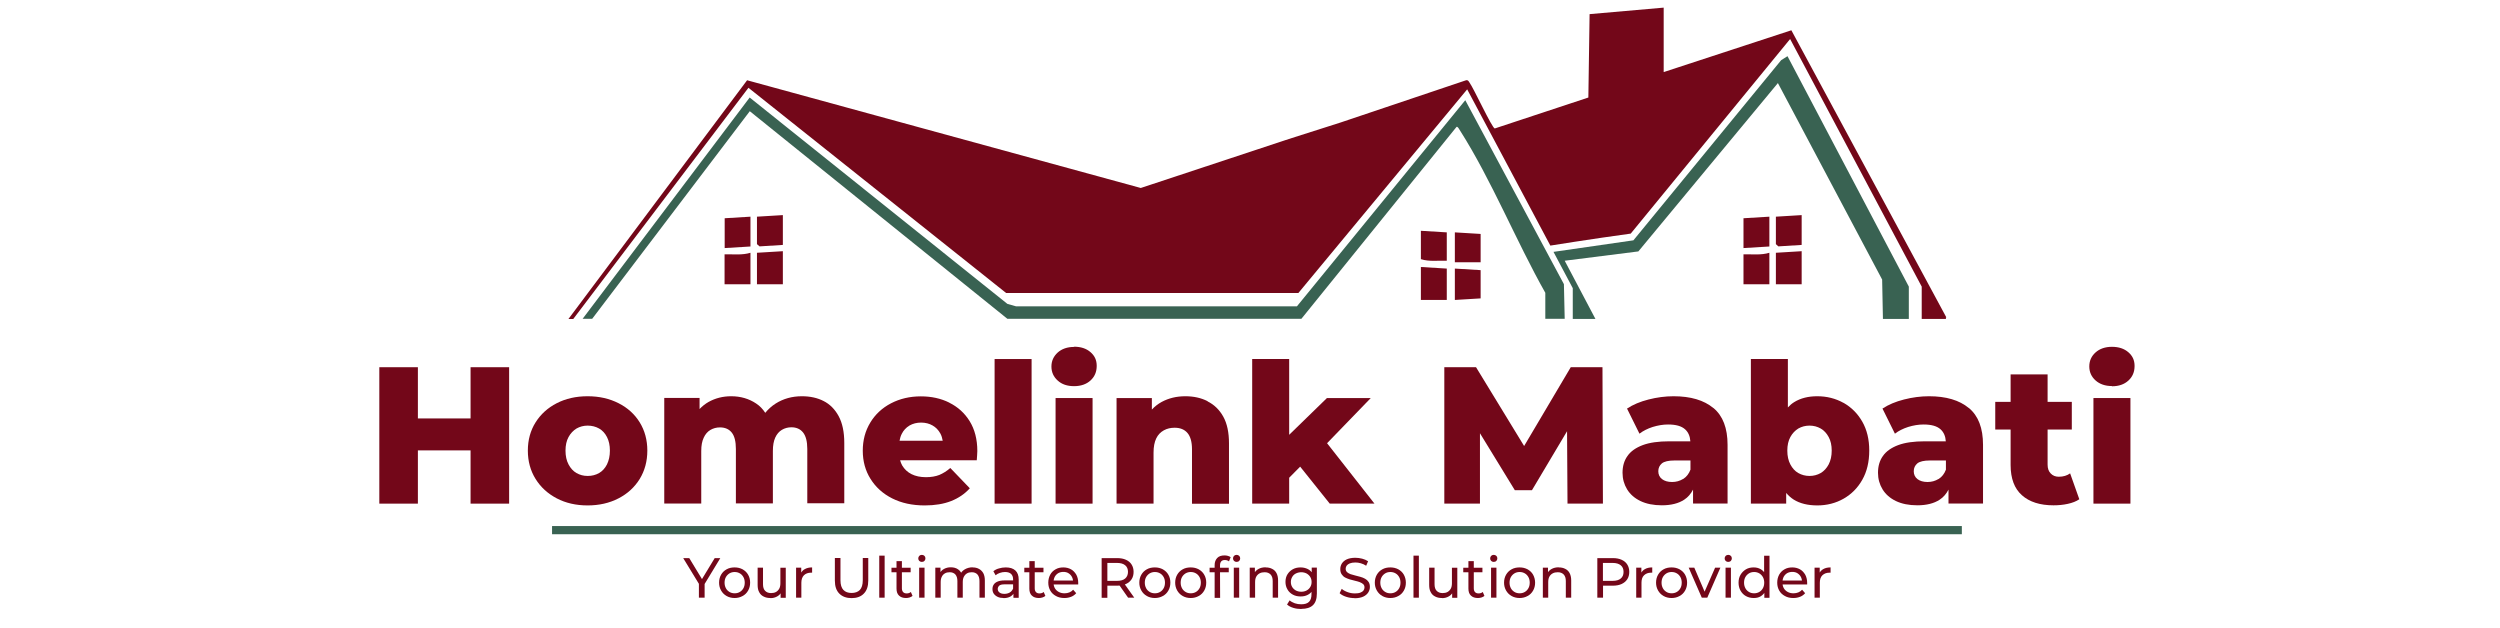<svg xmlns="http://www.w3.org/2000/svg" id="Layer_1" viewBox="0 0 223.03 56"><defs><style>      .st0 {        fill: #396252;      }      .st1 {        fill: #730719;      }    </style></defs><g><path class="st0" d="M159.47,5.02l10.82,20.55v2.88h-2.31l-.07-3.51-9.3-17.53-12.45,15.02-6.57.83,2.74,5.19h-2.02v-2.74s-1.72-3.24-1.72-3.24c2.38-.34,4.76-.69,7.13-1.03l13.18-16.07.57-.36Z"></path><path class="st1" d="M173.6,28.31v.14h-2.16v-2.88s-11.74-22.09-11.74-22.09l-14.22,17.36c-1.68.23-3.37.48-5.07.74-.7.11-1.4.22-2.1.33l-7.42-13.94-15.06,18.17h-26.07s-22.99-18.31-22.99-18.31l-15.63,20.63h-.43l15.94-21.3,35.12,9.61,13.21-4.37,4.61-1.47,11.2-3.77c.18-.04.23.09.31.21.37.5,2.01,4.06,2.25,4.09l8.35-2.76.11-7.44,6.61-.58v5.75l11.39-3.73,13.83,25.62Z"></path><path class="st0" d="M51.97,28.45l14.91-19.75,22.99,18.41.78.22h25.05s15.02-18.39,15.02-18.39l8.8,16.41.07,3.09h-1.73v-2.32c-2.59-4.58-4.79-10.05-7.61-14.48-.06-.09-.21-.39-.31-.32l-13.84,17.12h-26.23l-22.98-18.52-14.06,18.52h-.86Z"></path><polygon class="st1" points="69.84 22.41 69.84 25.36 67.53 25.36 67.53 22.55 69.84 22.41"></polygon><path class="st1" d="M66.95,22.55v2.81h-2.31v-2.67c.77-.02,1.56.09,2.31-.14Z"></path><polygon class="st1" points="69.84 19.19 69.84 21.85 67.76 21.98 67.53 21.78 67.53 19.33 69.84 19.19"></polygon><polygon class="st1" points="66.95 19.33 66.95 21.99 64.65 22.13 64.65 19.47 66.95 19.33"></polygon><polygon class="st1" points="160.73 22.41 160.73 25.36 158.43 25.36 158.43 22.55 160.73 22.41"></polygon><path class="st1" d="M157.85,22.55v2.81h-2.31v-2.67c.77-.02,1.56.09,2.31-.14Z"></path><polygon class="st1" points="160.73 19.19 160.73 21.85 158.65 21.98 158.43 21.78 158.43 19.33 160.73 19.19"></polygon><polygon class="st1" points="157.85 19.33 157.85 21.99 155.54 22.13 155.54 19.47 157.85 19.33"></polygon><polygon class="st1" points="129.07 23.96 129.07 26.76 126.76 26.76 126.76 23.82 129.07 23.96"></polygon><polygon class="st1" points="132.09 24.1 132.09 26.62 129.79 26.76 129.79 23.96 132.09 24.1"></polygon><path class="st1" d="M129.07,20.73v2.53c-.77-.03-1.56.1-2.31-.14v-2.53l2.31.14Z"></path><polygon class="st1" points="132.09 20.87 132.09 23.4 129.79 23.4 129.79 20.73 132.09 20.87"></polygon></g><rect class="st0" x="49.25" y="46.93" width="125.77" height=".73"></rect><g><polygon class="st1" points="41.98 37.33 37.28 37.33 37.28 32.76 33.84 32.76 33.84 44.93 37.28 44.93 37.28 40.18 41.98 40.18 41.98 44.93 45.42 44.93 45.42 32.76 41.98 32.76 41.98 37.33"></polygon><path class="st1" d="M55.18,35.97c-.81-.41-1.72-.62-2.76-.62s-1.95.21-2.75.62c-.8.41-1.43.98-1.89,1.71-.46.73-.69,1.57-.69,2.52s.23,1.79.69,2.53c.46.74,1.09,1.31,1.89,1.73.8.42,1.72.63,2.75.63s1.95-.21,2.76-.63c.81-.42,1.43-.99,1.89-1.73.45-.74.68-1.58.68-2.53s-.23-1.79-.68-2.52c-.45-.73-1.08-1.3-1.89-1.71ZM54.15,41.43c-.17.34-.41.6-.7.77-.3.17-.63.26-1.02.26s-.7-.09-1-.26c-.3-.17-.53-.43-.71-.77-.18-.34-.27-.75-.27-1.23s.09-.88.27-1.21c.18-.33.42-.58.71-.76.3-.17.63-.26,1-.26s.72.09,1.02.26c.3.17.53.43.7.76.17.33.26.73.26,1.21s-.09.88-.26,1.23Z"></path><path class="st1" d="M73.5,35.79c-.57-.3-1.23-.44-1.96-.44-.88,0-1.66.22-2.34.65-.36.23-.67.51-.93.83-.22-.34-.49-.62-.81-.83-.64-.43-1.39-.65-2.23-.65-.74,0-1.41.17-2.02.51-.3.17-.56.38-.8.63v-.99h-3.15v9.42h3.3v-4.68c0-.49.07-.88.22-1.19.14-.31.34-.54.59-.69.25-.15.54-.23.86-.23.45,0,.8.15,1.05.46.25.31.37.8.37,1.47v4.85h3.3v-4.68c0-.49.07-.88.21-1.19.14-.31.34-.54.59-.69.25-.15.54-.23.85-.23.44,0,.79.15,1.04.46.25.31.38.8.38,1.47v4.85h3.3v-5.39c0-.97-.17-1.77-.5-2.38-.33-.61-.78-1.07-1.36-1.36Z"></path><path class="st1" d="M84.69,35.92c-.76-.38-1.61-.56-2.54-.56-.99,0-1.87.21-2.66.62-.79.41-1.41.99-1.85,1.72-.45.74-.67,1.57-.67,2.51s.23,1.78.69,2.51c.46.74,1.1,1.32,1.93,1.74.83.42,1.8.63,2.91.63.9,0,1.69-.13,2.35-.39.66-.26,1.22-.64,1.67-1.14l-1.74-1.81c-.32.28-.65.48-.98.62-.33.13-.73.2-1.19.2-.5,0-.93-.09-1.29-.27-.36-.18-.63-.44-.83-.77-.08-.14-.14-.3-.19-.47h6.84c.01-.13.02-.27.03-.42.01-.15.02-.28.02-.4,0-1.04-.23-1.93-.68-2.66-.45-.73-1.06-1.28-1.83-1.66ZM81.14,37.96c.3-.17.64-.26,1.03-.26s.74.09,1.03.26c.3.17.53.42.7.73.1.19.16.4.2.63h-3.85c.04-.22.1-.43.2-.62.16-.32.39-.56.69-.74Z"></path><rect class="st1" x="88.73" y="32.03" width="3.3" height="12.9"></rect><path class="st1" d="M95.82,30.95c-.6,0-1.09.17-1.46.5-.37.34-.56.75-.56,1.25s.19.92.56,1.25c.37.34.86.5,1.46.5s1.1-.17,1.47-.51c.37-.34.55-.77.55-1.3s-.19-.91-.56-1.23c-.37-.32-.86-.48-1.46-.48Z"></path><rect class="st1" x="94.17" y="35.51" width="3.3" height="9.42"></rect><path class="st1" d="M107.73,35.79c-.59-.3-1.25-.44-1.98-.44-.79,0-1.49.17-2.12.51-.33.18-.62.41-.87.68v-1.03h-3.15v9.42h3.3v-4.55c0-.52.08-.94.24-1.27s.39-.56.68-.72c.29-.16.61-.23.96-.23.49,0,.87.15,1.14.46.27.31.41.8.41,1.47v4.85h3.3v-5.39c0-.97-.17-1.77-.51-2.38-.34-.61-.81-1.07-1.4-1.36Z"></path><polygon class="st1" points="122.29 35.51 118.38 35.51 115.01 38.79 115.01 32.03 111.71 32.03 111.71 44.93 115.01 44.93 115.01 42.62 115.99 41.63 118.63 44.93 122.62 44.93 118.39 39.54 122.29 35.51"></polygon><polygon class="st1" points="140.13 32.76 135.97 39.79 131.68 32.76 128.85 32.76 128.85 44.93 132.03 44.93 132.03 38.65 135.14 43.73 136.67 43.73 139.8 38.47 139.84 44.93 143 44.93 142.96 32.76 140.13 32.76"></polygon><path class="st1" d="M152.85,36.4c-.84-.7-2.03-1.05-3.55-1.05-.74,0-1.49.1-2.23.29-.75.19-1.39.46-1.92.81l1.11,2.24c.32-.25.72-.45,1.18-.6.46-.14.92-.22,1.37-.22.7,0,1.2.14,1.52.43.29.26.44.62.47,1.07h-1.87c-.97,0-1.77.11-2.38.34s-1.07.55-1.36.97c-.3.42-.44.92-.44,1.5,0,.54.14,1.04.41,1.48.27.44.67.79,1.19,1.04.52.25,1.16.38,1.91.38.82,0,1.49-.17,1.99-.5.34-.22.6-.53.79-.9v1.24h3.08v-5.23c0-1.5-.42-2.59-1.26-3.29ZM150.15,42.73c-.3.18-.62.27-.98.27-.38,0-.68-.09-.9-.26-.22-.17-.33-.41-.33-.7s.11-.52.32-.7c.21-.17.59-.26,1.12-.26h1.43v.82c-.14.37-.36.65-.65.83Z"></path><path class="st1" d="M164.46,35.94c-.7-.39-1.48-.59-2.34-.59-.8,0-1.48.17-2.05.52-.21.13-.4.29-.57.48v-4.32h-3.3v12.9h3.15v-.95c.2.23.42.43.67.59.56.35,1.27.52,2.11.52s1.64-.2,2.34-.6c.7-.4,1.26-.96,1.67-1.69.41-.72.62-1.59.62-2.6s-.21-1.86-.62-2.58c-.41-.72-.97-1.28-1.67-1.68ZM163.14,41.43c-.18.34-.42.6-.71.77-.3.17-.63.26-1,.26s-.7-.09-1-.26c-.3-.17-.53-.43-.71-.77-.18-.34-.27-.75-.27-1.23s.09-.88.27-1.21c.18-.33.42-.58.71-.76.3-.17.63-.26,1-.26s.7.09,1,.26c.3.17.53.43.71.76.18.33.27.73.27,1.21s-.09.88-.27,1.23Z"></path><path class="st1" d="M175.64,36.4c-.84-.7-2.03-1.05-3.55-1.05-.74,0-1.49.1-2.23.29-.75.19-1.39.46-1.92.81l1.11,2.24c.32-.25.72-.45,1.18-.6.46-.14.92-.22,1.37-.22.7,0,1.2.14,1.52.43.29.26.44.62.47,1.07h-1.87c-.97,0-1.77.11-2.38.34s-1.07.55-1.36.97c-.3.42-.44.92-.44,1.5,0,.54.14,1.04.41,1.48.27.44.67.79,1.19,1.04.52.25,1.16.38,1.91.38.82,0,1.49-.17,1.99-.5.34-.22.6-.53.79-.9v1.24h3.08v-5.23c0-1.5-.42-2.59-1.26-3.29ZM172.94,42.73c-.3.18-.62.27-.98.27-.38,0-.68-.09-.9-.26-.22-.17-.33-.41-.33-.7s.11-.52.32-.7c.21-.17.59-.26,1.12-.26h1.43v.82c-.14.37-.36.65-.65.83Z"></path><path class="st1" d="M183.66,42.53c-.29,0-.53-.1-.71-.29-.19-.19-.28-.45-.28-.79v-3.13h2.16v-2.47h-2.16v-2.45h-3.3v2.45h-1.37v2.47h1.37v3.16c0,1.21.34,2.11,1.01,2.7.67.6,1.61.9,2.82.9.44,0,.86-.04,1.27-.13.41-.09.75-.22,1.03-.41l-.82-2.31c-.28.2-.61.3-1.01.3Z"></path><rect class="st1" x="186.76" y="35.51" width="3.3" height="9.42"></rect><path class="st1" d="M188.41,34.46c.61,0,1.1-.17,1.47-.51.37-.34.55-.77.55-1.3s-.19-.91-.56-1.23c-.37-.32-.86-.48-1.46-.48s-1.09.17-1.46.5-.56.75-.56,1.25.19.92.56,1.25.86.5,1.46.5Z"></path></g><g><path class="st1" d="M62.35,53.32v-1.35l.12.31-1.52-2.49h.54l1.28,2.11h-.29l1.28-2.11h.5l-1.51,2.49.11-.31v1.35h-.5Z"></path><path class="st1" d="M65.54,53.35c-.27,0-.51-.06-.72-.18-.21-.12-.37-.28-.49-.49-.12-.21-.18-.44-.18-.7s.06-.5.18-.71.29-.37.49-.48c.21-.12.45-.17.72-.17s.5.06.71.17c.21.12.38.28.49.48.12.2.18.44.18.71s-.06.5-.18.71c-.12.21-.28.37-.49.48-.21.12-.45.18-.71.18ZM65.54,52.93c.17,0,.33-.04.46-.12.14-.08.24-.19.32-.33.08-.14.12-.31.12-.5s-.04-.36-.12-.5c-.08-.14-.18-.25-.32-.33-.14-.08-.29-.12-.46-.12s-.32.04-.46.12c-.13.08-.24.19-.32.33s-.12.31-.12.5.04.35.12.5.19.25.32.33c.13.08.29.12.46.12Z"></path><path class="st1" d="M68.73,53.35c-.23,0-.43-.04-.6-.13-.17-.08-.31-.21-.4-.39-.1-.17-.14-.39-.14-.65v-1.54h.48v1.48c0,.26.06.46.19.59s.3.2.53.2c.17,0,.31-.03.44-.1.12-.07.22-.17.29-.3.07-.13.1-.29.1-.48v-1.38h.48v2.68h-.46v-.72l.08.19c-.09.18-.22.32-.39.41-.18.1-.37.15-.59.15Z"></path><path class="st1" d="M71.02,53.32v-2.68h.46v.73l-.05-.18c.07-.19.2-.33.37-.42.18-.1.39-.15.65-.15v.47s-.04,0-.06,0h-.05c-.26,0-.46.08-.62.23-.15.15-.23.38-.23.67v1.33h-.48Z"></path><path class="st1" d="M75.98,53.36c-.46,0-.83-.13-1.1-.4-.27-.27-.4-.65-.4-1.17v-2.01h.5v1.99c0,.39.09.68.26.86.17.18.42.27.73.27s.57-.09.74-.27.26-.47.26-.86v-1.99h.49v2.01c0,.51-.13.9-.4,1.17-.26.27-.63.4-1.1.4Z"></path><path class="st1" d="M78.44,53.32v-3.75h.48v3.75h-.48Z"></path><path class="st1" d="M79.53,51.05v-.4h1.71v.4h-1.71ZM80.83,53.35c-.27,0-.48-.07-.63-.22-.15-.14-.22-.35-.22-.62v-2.45h.48v2.43c0,.14.04.26.11.33.07.08.18.12.31.12.15,0,.28-.04.38-.13l.15.35c-.07.06-.16.11-.26.14-.1.03-.21.05-.32.05Z"></path><path class="st1" d="M82.24,50.13c-.09,0-.17-.03-.23-.09s-.09-.13-.09-.22.03-.17.09-.23.14-.09.23-.09.17.03.23.09c.06.06.09.13.09.22s-.03.17-.09.23c-.06.06-.14.09-.24.09ZM82,53.32v-2.68h.48v2.68h-.48Z"></path><path class="st1" d="M86.76,50.62c.22,0,.41.04.57.13.16.08.29.21.39.38.09.17.14.39.14.65v1.54h-.48v-1.48c0-.26-.06-.45-.18-.59-.12-.13-.29-.2-.51-.2-.16,0-.3.03-.42.1-.12.07-.21.17-.28.3s-.1.29-.1.49v1.38h-.48v-1.48c0-.26-.06-.45-.18-.59-.12-.13-.29-.2-.51-.2-.16,0-.3.03-.42.1s-.22.17-.28.3c-.07.13-.1.29-.1.49v1.38h-.48v-2.68h.46v.71l-.08-.18c.08-.17.21-.31.39-.41.18-.1.38-.15.61-.15.26,0,.48.06.66.19.19.13.31.32.36.57l-.2-.08c.08-.21.22-.37.42-.49.2-.12.44-.19.71-.19Z"></path><path class="st1" d="M89.53,53.35c-.2,0-.37-.03-.52-.1-.15-.07-.26-.16-.35-.28-.08-.12-.12-.25-.12-.41s.03-.28.1-.39c.07-.12.18-.21.34-.28s.37-.11.63-.11h.85v.35h-.83c-.24,0-.41.04-.49.12-.08.08-.13.18-.13.29,0,.13.05.24.16.32.1.08.25.12.43.12s.34-.04.48-.12.23-.2.3-.35l.1.33c-.06.16-.18.28-.34.38-.16.09-.37.14-.61.14ZM90.41,53.32v-.57l-.03-.11v-.96c0-.21-.06-.36-.18-.48-.12-.11-.3-.17-.54-.17-.16,0-.31.03-.46.08-.15.05-.28.12-.38.21l-.2-.36c.14-.11.3-.2.5-.25.19-.06.4-.09.61-.09.37,0,.65.09.85.27.2.18.3.45.3.82v1.62h-.46Z"></path><path class="st1" d="M91.38,51.05v-.4h1.71v.4h-1.71ZM92.68,53.35c-.27,0-.48-.07-.63-.22-.15-.14-.22-.35-.22-.62v-2.45h.48v2.43c0,.14.04.26.11.33.07.08.18.12.31.12.15,0,.28-.04.38-.13l.15.35c-.07.06-.16.11-.26.14-.1.03-.21.05-.32.05Z"></path><path class="st1" d="M94.95,53.35c-.29,0-.54-.06-.75-.18-.22-.12-.39-.28-.5-.48-.12-.21-.18-.44-.18-.71s.06-.5.17-.71.28-.37.48-.48c.2-.12.43-.17.69-.17s.49.06.69.17c.2.11.35.28.47.48.11.21.17.45.17.72,0,.02,0,.04,0,.07,0,.03,0,.05,0,.08h-2.28v-.35h2.02l-.2.12c0-.17-.03-.32-.11-.46-.07-.13-.18-.24-.31-.32-.13-.08-.28-.11-.45-.11s-.32.04-.45.11c-.13.08-.23.18-.31.32-.07.14-.11.29-.11.47v.08c0,.18.04.34.12.48.08.14.2.25.35.33.15.08.32.12.51.12.16,0,.3-.03.43-.08.13-.05.24-.13.34-.24l.27.31c-.12.14-.27.25-.45.32-.18.07-.38.11-.6.11Z"></path><path class="st1" d="M98.28,53.32v-3.53h1.38c.31,0,.57.05.79.15.22.1.39.24.5.42.12.19.18.41.18.66s-.06.48-.18.66c-.12.18-.29.32-.5.42-.22.1-.48.15-.79.15h-1.1l.23-.23v1.31h-.5ZM98.79,52.07l-.23-.25h1.09c.32,0,.57-.07.73-.21s.25-.34.25-.59-.08-.45-.25-.59c-.17-.14-.41-.21-.73-.21h-1.09l.23-.25v2.09ZM100.64,53.32l-.9-1.28h.54l.91,1.28h-.55Z"></path><path class="st1" d="M103.03,53.35c-.27,0-.51-.06-.72-.18-.21-.12-.37-.28-.49-.49-.12-.21-.18-.44-.18-.7s.06-.5.18-.71.29-.37.49-.48c.21-.12.45-.17.72-.17s.5.06.71.17c.21.12.38.28.49.48.12.2.18.44.18.71s-.06.5-.18.71c-.12.21-.28.37-.49.48-.21.12-.45.18-.71.18ZM103.03,52.93c.17,0,.33-.04.46-.12.14-.08.24-.19.32-.33.08-.14.12-.31.12-.5s-.04-.36-.12-.5c-.08-.14-.18-.25-.32-.33-.14-.08-.29-.12-.46-.12s-.32.04-.46.12c-.13.08-.24.19-.32.33s-.12.31-.12.5.04.35.12.5.19.25.32.33c.13.08.29.12.46.12Z"></path><path class="st1" d="M106.23,53.35c-.27,0-.51-.06-.72-.18-.21-.12-.37-.28-.49-.49-.12-.21-.18-.44-.18-.7s.06-.5.18-.71.29-.37.49-.48c.21-.12.45-.17.72-.17s.5.06.71.17c.21.12.38.28.49.48.12.2.18.44.18.71s-.06.5-.18.71c-.12.21-.28.37-.49.48-.21.12-.45.18-.71.18ZM106.23,52.93c.17,0,.33-.04.46-.12.14-.08.24-.19.32-.33.08-.14.12-.31.12-.5s-.04-.36-.12-.5c-.08-.14-.18-.25-.32-.33-.14-.08-.29-.12-.46-.12s-.32.04-.46.12c-.13.08-.24.19-.32.33s-.12.31-.12.5.04.35.12.5.19.25.32.33c.13.08.29.12.46.12Z"></path><path class="st1" d="M107.91,51.05v-.4h1.71v.4h-1.71ZM108.36,53.32v-2.91c0-.26.08-.47.23-.63.15-.16.37-.23.65-.23.1,0,.2.01.3.04.1.03.18.06.25.12l-.15.37c-.05-.04-.11-.07-.17-.09-.06-.02-.13-.03-.2-.03-.14,0-.25.04-.32.12-.07.08-.11.2-.11.35v.58s.01,2.33.01,2.33h-.48ZM110.32,50.13c-.09,0-.17-.03-.23-.09s-.09-.13-.09-.22.03-.17.09-.23.14-.09.23-.09.17.03.23.09c.06.06.09.13.09.22s-.03.17-.09.23c-.06.06-.14.09-.24.09ZM110.07,53.32v-2.68h.48v2.68h-.48Z"></path><path class="st1" d="M112.91,50.62c.22,0,.41.04.58.13.17.08.3.21.39.38.09.17.14.39.14.65v1.54h-.48v-1.48c0-.26-.06-.45-.19-.59-.13-.13-.3-.2-.53-.2-.17,0-.32.03-.45.1-.13.07-.23.17-.3.3-.07.13-.1.29-.1.49v1.38h-.48v-2.68h.46v.72l-.08-.19c.09-.17.22-.31.4-.41.18-.1.39-.15.64-.15Z"></path><path class="st1" d="M116.03,53.21c-.26,0-.49-.05-.69-.16-.2-.11-.37-.26-.48-.46-.12-.2-.18-.42-.18-.68s.06-.49.18-.68c.12-.19.28-.34.48-.45.2-.11.43-.16.69-.16.23,0,.44.05.63.14s.34.23.45.43c.11.19.17.43.17.73s-.06.53-.17.72c-.11.19-.26.34-.45.43-.19.1-.4.14-.63.14ZM116.09,54.33c-.25,0-.48-.03-.71-.1-.23-.07-.42-.17-.56-.3l.23-.37c.12.11.28.19.46.26.18.06.37.09.57.09.32,0,.55-.07.7-.22s.22-.37.22-.68v-.57l.05-.53-.03-.54v-.73h.46v2.31c0,.47-.12.82-.35,1.04s-.58.33-1.03.33ZM116.09,52.79c.18,0,.34-.04.47-.11.14-.07.25-.18.33-.31.08-.13.12-.28.12-.45s-.04-.32-.12-.45c-.08-.13-.19-.23-.33-.31-.14-.07-.3-.11-.47-.11s-.34.04-.48.11c-.14.07-.25.17-.33.31s-.12.28-.12.45.04.32.12.45.19.23.33.31c.14.07.3.11.48.11Z"></path><path class="st1" d="M120.86,53.36c-.27,0-.53-.04-.77-.12-.25-.08-.44-.19-.58-.32l.19-.39c.13.12.31.22.51.29.21.08.43.12.65.12.21,0,.37-.02.5-.07.13-.05.22-.11.28-.19.06-.08.09-.18.09-.28,0-.12-.04-.22-.12-.29-.08-.07-.18-.13-.31-.18-.13-.05-.26-.08-.42-.12-.15-.03-.3-.07-.46-.12-.15-.05-.29-.1-.42-.17-.13-.07-.23-.17-.31-.29-.08-.12-.12-.27-.12-.46s.05-.35.14-.5c.1-.15.24-.28.44-.37s.46-.14.76-.14c.21,0,.41.03.61.08s.38.13.53.23l-.17.4c-.15-.1-.31-.17-.48-.22-.17-.05-.33-.07-.49-.07-.2,0-.36.03-.49.08s-.22.12-.28.2c-.06.08-.09.18-.09.28,0,.12.04.22.12.3.08.07.18.13.31.18.13.04.26.08.42.12.15.04.3.08.46.12s.29.1.42.17c.13.07.23.16.31.28.08.12.12.27.12.45s-.05.34-.15.5c-.1.15-.25.28-.45.37-.2.09-.46.14-.77.14Z"></path><path class="st1" d="M124.04,53.35c-.27,0-.51-.06-.72-.18-.21-.12-.37-.28-.49-.49-.12-.21-.18-.44-.18-.7s.06-.5.18-.71.29-.37.49-.48c.21-.12.45-.17.72-.17s.5.06.71.17c.21.12.38.28.49.48s.18.44.18.71-.06.5-.18.71-.28.37-.49.48c-.21.12-.45.18-.71.18ZM124.04,52.93c.17,0,.33-.04.46-.12.14-.08.24-.19.32-.33.08-.14.12-.31.12-.5s-.04-.36-.12-.5c-.08-.14-.18-.25-.32-.33-.14-.08-.29-.12-.46-.12s-.33.04-.46.12c-.13.08-.24.19-.32.33s-.12.31-.12.5.04.35.12.5.19.25.32.33c.13.08.29.12.46.12Z"></path><path class="st1" d="M126.1,53.32v-3.75h.48v3.75h-.48Z"></path><path class="st1" d="M128.64,53.35c-.23,0-.43-.04-.6-.13-.17-.08-.31-.21-.4-.39-.1-.17-.14-.39-.14-.65v-1.54h.48v1.48c0,.26.06.46.19.59.13.13.3.2.53.2.17,0,.31-.03.44-.1.12-.07.22-.17.29-.3s.1-.29.1-.48v-1.38h.48v2.68h-.46v-.72l.08.19c-.09.18-.22.32-.39.41-.17.1-.37.15-.59.15Z"></path><path class="st1" d="M130.54,51.05v-.4h1.71v.4h-1.71ZM131.85,53.35c-.27,0-.48-.07-.63-.22-.15-.14-.22-.35-.22-.62v-2.45h.48v2.43c0,.14.04.26.11.33.07.08.18.12.31.12.15,0,.28-.04.38-.13l.15.35c-.07.06-.16.11-.26.14-.1.03-.21.05-.32.05Z"></path><path class="st1" d="M133.26,50.13c-.09,0-.17-.03-.23-.09s-.09-.13-.09-.22.03-.17.09-.23.14-.09.23-.09.17.03.23.09c.06.06.09.13.09.22s-.03.17-.09.23c-.06.06-.14.09-.24.09ZM133.02,53.32v-2.68h.48v2.68h-.48Z"></path><path class="st1" d="M135.57,53.35c-.27,0-.51-.06-.72-.18-.21-.12-.37-.28-.49-.49-.12-.21-.18-.44-.18-.7s.06-.5.18-.71.29-.37.49-.48c.21-.12.45-.17.72-.17s.5.06.71.17c.21.12.38.28.49.48s.18.44.18.71-.06.5-.18.71-.28.37-.49.48c-.21.12-.45.18-.71.18ZM135.57,52.93c.17,0,.33-.04.46-.12.14-.08.24-.19.32-.33.08-.14.12-.31.12-.5s-.04-.36-.12-.5c-.08-.14-.18-.25-.32-.33-.14-.08-.29-.12-.46-.12s-.33.04-.46.12c-.13.08-.24.19-.32.33s-.12.31-.12.5.04.35.12.5.19.25.32.33c.13.08.29.12.46.12Z"></path><path class="st1" d="M139.06,50.62c.22,0,.41.04.58.13.17.08.3.21.39.38.09.17.14.39.14.65v1.54h-.48v-1.48c0-.26-.06-.45-.19-.59-.13-.13-.3-.2-.53-.2-.17,0-.32.03-.45.1-.13.07-.23.17-.3.3-.07.13-.1.29-.1.49v1.38h-.48v-2.68h.46v.72l-.08-.19c.09-.17.22-.31.4-.41.18-.1.39-.15.64-.15Z"></path><path class="st1" d="M142.5,53.32v-3.53h1.38c.31,0,.57.05.79.15.22.1.39.24.5.42.12.19.18.41.18.66s-.06.48-.18.66c-.12.18-.29.32-.5.42-.22.1-.48.15-.79.15h-1.1l.23-.24v1.31h-.5ZM143,52.07l-.23-.25h1.09c.32,0,.57-.07.73-.21.17-.14.25-.33.25-.59s-.08-.45-.25-.59c-.17-.14-.41-.21-.73-.21h-1.09l.23-.25v2.09Z"></path><path class="st1" d="M145.97,53.32v-2.68h.46v.73l-.05-.18c.07-.19.2-.33.37-.42.17-.1.39-.15.65-.15v.47s-.04,0-.06,0h-.05c-.26,0-.46.08-.62.23s-.23.38-.23.67v1.33h-.48Z"></path><path class="st1" d="M149.13,53.35c-.27,0-.51-.06-.72-.18-.21-.12-.37-.28-.49-.49-.12-.21-.18-.44-.18-.7s.06-.5.18-.71.29-.37.49-.48c.21-.12.45-.17.72-.17s.5.06.71.17c.21.12.38.28.49.48s.18.44.18.71-.06.5-.18.71-.28.37-.49.48c-.21.12-.45.18-.71.18ZM149.13,52.93c.17,0,.33-.04.46-.12.14-.08.24-.19.32-.33.08-.14.12-.31.12-.5s-.04-.36-.12-.5c-.08-.14-.18-.25-.32-.33-.14-.08-.29-.12-.46-.12s-.33.04-.46.12c-.13.08-.24.19-.32.33s-.12.31-.12.5.04.35.12.5.19.25.32.33c.13.08.29.12.46.12Z"></path><path class="st1" d="M151.82,53.32l-1.17-2.68h.5l1.04,2.42h-.24l1.06-2.42h.47l-1.17,2.68h-.49Z"></path><path class="st1" d="M154.18,50.13c-.09,0-.17-.03-.23-.09s-.09-.13-.09-.22.03-.17.09-.23.14-.09.23-.09.17.03.23.09c.06.06.09.13.09.22s-.03.17-.09.23c-.06.06-.14.09-.24.09ZM153.94,53.32v-2.68h.48v2.68h-.48Z"></path><path class="st1" d="M156.45,53.35c-.26,0-.49-.06-.69-.17s-.36-.27-.48-.48c-.12-.21-.18-.44-.18-.72s.06-.51.18-.71c.12-.2.28-.36.48-.48s.43-.17.69-.17c.23,0,.43.05.61.15s.33.25.44.45.16.45.16.76-.05.56-.16.76c-.11.2-.25.35-.43.46s-.39.15-.62.15ZM156.49,52.93c.17,0,.32-.04.46-.12.14-.08.24-.19.32-.33.08-.14.12-.31.12-.5s-.04-.36-.12-.5c-.08-.14-.19-.25-.32-.33-.14-.08-.29-.12-.46-.12s-.33.04-.46.12c-.13.08-.24.19-.32.33s-.12.31-.12.5.04.35.12.5.19.25.32.33c.13.08.29.12.46.12ZM157.4,53.32v-.72l.03-.62-.05-.62v-1.78h.48v3.75h-.46Z"></path><path class="st1" d="M159.98,53.35c-.29,0-.54-.06-.75-.18-.22-.12-.39-.28-.5-.48-.12-.21-.18-.44-.18-.71s.06-.5.17-.71c.12-.21.28-.37.48-.48.2-.12.43-.17.69-.17s.49.06.69.17c.2.11.35.28.47.48.11.21.17.45.17.72,0,.02,0,.04,0,.07,0,.03,0,.05,0,.08h-2.28v-.35h2.02l-.2.12c0-.17-.03-.32-.11-.46-.07-.13-.18-.24-.31-.32-.13-.08-.28-.11-.45-.11s-.32.04-.45.11c-.13.08-.23.18-.31.32-.07.14-.11.29-.11.47v.08c0,.18.04.34.12.48.08.14.2.25.35.33.15.08.32.12.51.12.16,0,.3-.03.43-.08.13-.05.24-.13.34-.24l.27.31c-.12.14-.27.25-.45.32-.18.07-.38.11-.6.11Z"></path><path class="st1" d="M161.88,53.32v-2.68h.46v.73l-.05-.18c.07-.19.2-.33.37-.42.17-.1.39-.15.65-.15v.47s-.04,0-.06,0h-.05c-.26,0-.46.08-.62.23s-.23.38-.23.67v1.33h-.48Z"></path></g></svg>